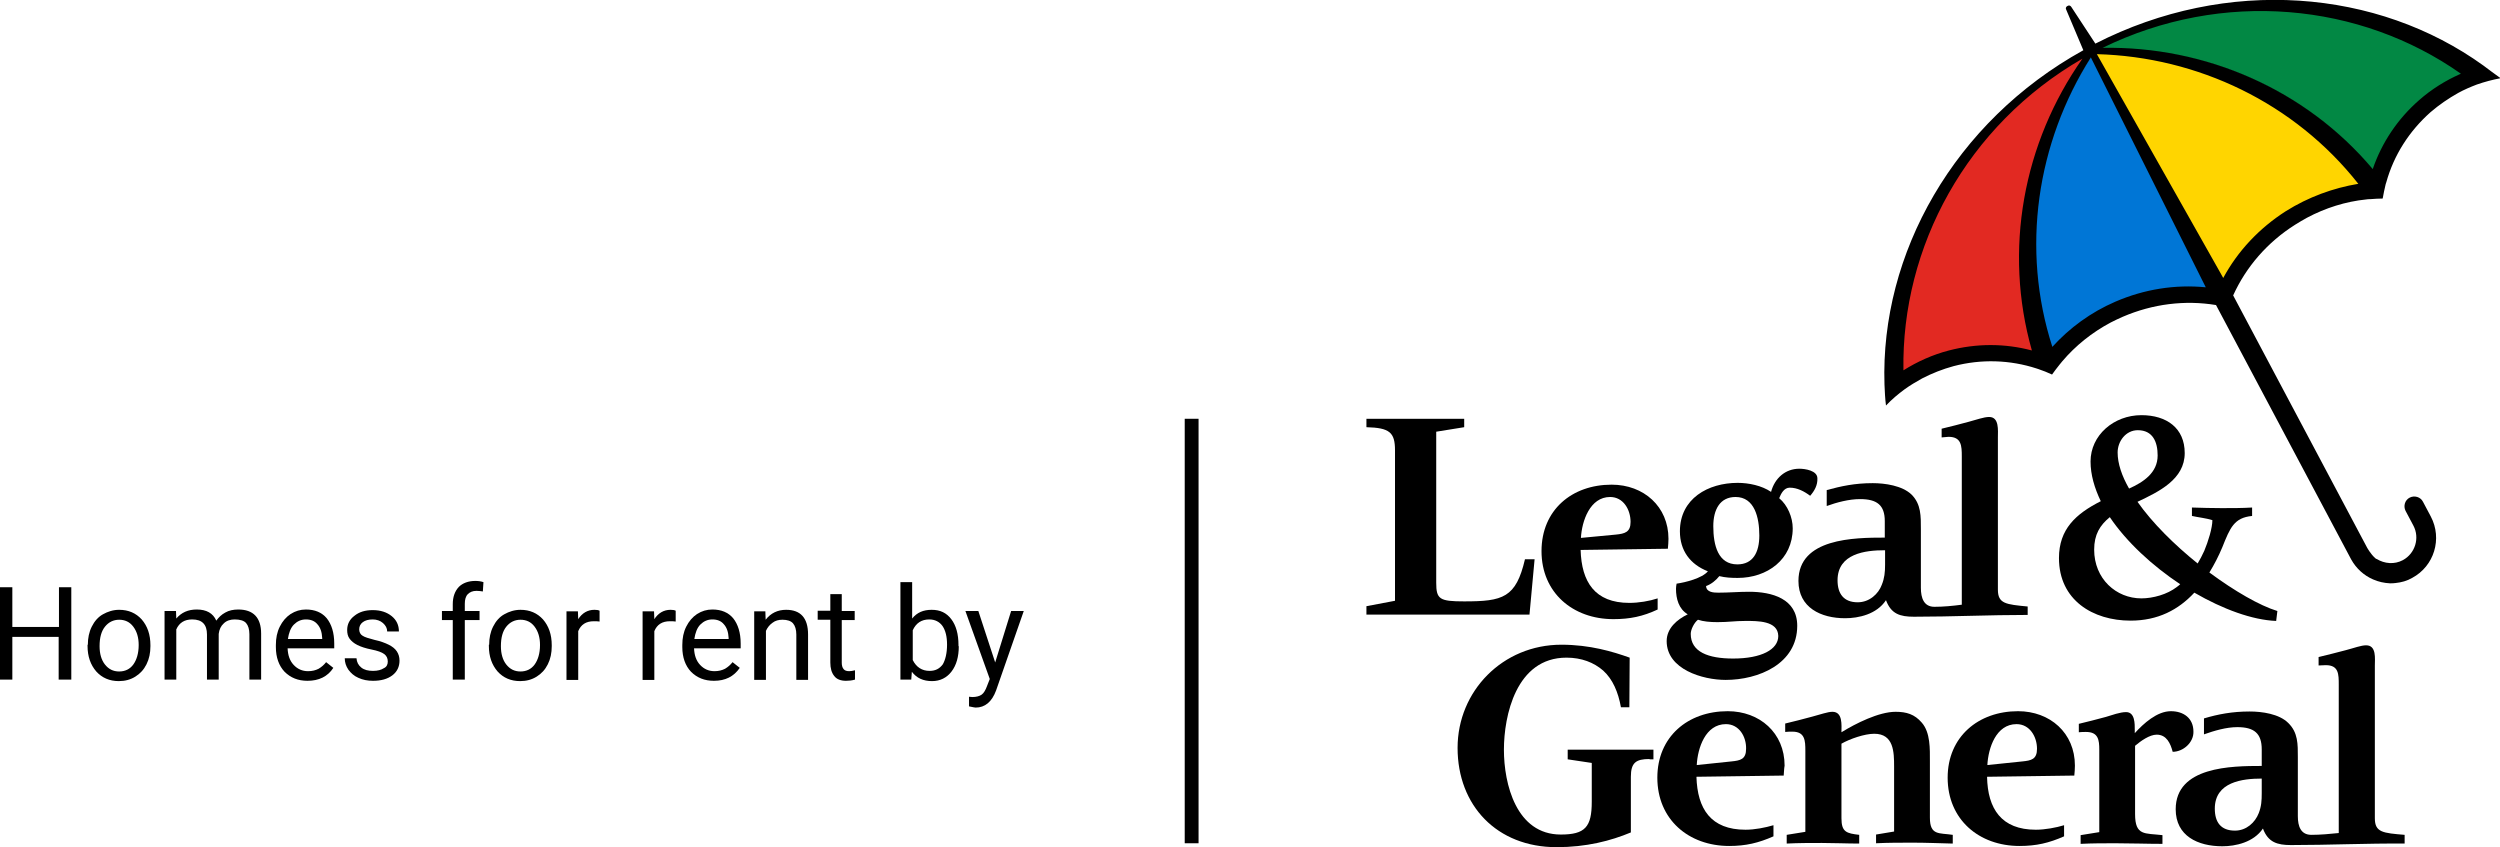 <?xml version="1.0" encoding="utf-8"?>
<!-- Generator: Adobe Illustrator 25.4.0, SVG Export Plug-In . SVG Version: 6.00 Build 0)  -->
<svg version="1.1" id="AW" xmlns="http://www.w3.org/2000/svg" xmlns:xlink="http://www.w3.org/1999/xlink" x="0px" y="0px"
	 viewBox="0 0 831 281.6" style="enable-background:new 0 0 831 281.6;" xml:space="preserve">
<style type="text/css">
	.st0{fill:#028844;}
	.st1{fill:#E22922;}
	.st2{fill:#0076D6;}
	.st3{fill:#FFD500;}
</style>
<g>
	<g>
		<path class="st0" d="M788.5,56.4c-22-26.2-54.7-40.8-89.5-40.2l-1.5,0l1.3-0.6c38.9-19,84.7-15.7,119.4,8.6l0.5,0.3l-0.5,0.2
			c-1.2,0.5-2.5,1.1-3.7,1.8c-3.6,1.9-7.1,4.3-10.2,7c-7,6.1-12.3,14-15.3,22.7l-0.2,0.5L788.5,56.4z"/>
		<path class="st1" d="M675.3,116.8c-8.9-2.4-18.4-2.4-27.4,0c-4,1.1-7.9,2.6-11.5,4.5c-1.2,0.6-2.4,1.3-3.5,2l-0.5,0.3l0-0.6
			c-0.8-42.4,22.1-82.2,59.6-103.9l1.3-0.7l-0.8,1.2c-20,28.6-26.1,63.8-16.7,96.7l0.2,0.6L675.3,116.8z"/>
		<path class="st2" d="M733.2,95.9c-10.1-1-20.4,0.7-29.9,4.8c-1.5,0.6-3,1.4-4.4,2.1c-6.2,3.3-11.8,7.6-16.4,12.8l-0.4,0.4
			l-0.2-0.5c-10.3-32.2-5.6-67.4,12.9-96.4l0.3-0.5l38.7,77.4L733.2,95.9z"/>
		<path class="st3" d="M696.5,17.8l0.6,0c34.4,0.9,66.2,16.7,87.1,43.3l0.4,0.4l-0.6,0.1c-6.9,1-13.5,3.1-19.8,6.5
			c-1.4,0.8-2.8,1.6-4.2,2.4c-8.7,5.6-15.9,13.2-20.7,22.1l-0.3,0.5L696.5,17.8z"/>
		<path d="M825.5,21.8c-35.2-25.4-85.2-29.7-129-7.3l0,0l-8-12.2c-0.3-0.5-0.8-0.6-1.3-0.3c-0.4,0.2-0.7,0.7-0.4,1.2l5.7,13.5
			c-43,23.8-67.5,67.7-66.1,111.1c0.1,2.3,0.2,4.7,0.5,7c1.9-2,4-3.8,6.2-5.4c1.8-1.3,3.8-2.5,5.8-3.6c3.3-1.7,6.8-3.1,10.5-4.1
			c9.2-2.4,18.7-2.1,27.6,0.8c0.2,0.1,0.4,0.1,0.6,0.2c1.5,0.5,3,1.1,4.5,1.8c0.8-1.1,1.6-2.2,2.5-3.3c0.3-0.4,0.6-0.7,0.9-1.1
			c4.4-5.2,9.9-9.6,16.1-12.9c1.3-0.7,2.7-1.3,4-1.9c10-4.3,20.7-5.6,31-3.9l44.9,84.5c1.7,3.1,4.3,5.4,7.3,6.7
			c1.8,0.8,3.7,1.2,5.6,1.3c0.6,0,1.3,0,1.9-0.1c1.9-0.2,3.8-0.7,5.5-1.7c7.3-3.9,10.1-13,6.2-20.4l-2.6-4.9
			c-0.8-1.6-2.8-2.2-4.4-1.4c-1.6,0.8-2.2,2.8-1.4,4.4l2.6,4.9c2.2,4.1,0.6,9.3-3.5,11.5c-2.8,1.5-6.1,1.2-8.7-0.4c0,0,0,0-0.1,0
			c-0.2-0.1-0.3-0.2-0.4-0.3c-1.5-1.3-2.7-3.5-2.7-3.5l-44.5-83.8c4.3-9.5,11.4-17.7,20.6-23.5c1.3-0.8,2.6-1.6,3.9-2.3
			c6.2-3.3,12.9-5.4,19.7-6.1c0.5-0.1,0.9-0.1,1.4-0.1c1.4-0.1,2.7-0.2,4.1-0.2c0.3-1.6,0.6-3.2,1-4.8c0.1-0.2,0.1-0.4,0.2-0.6
			c2.5-9,7.6-17,14.7-23.3c2.9-2.5,6-4.6,9.2-6.4c2-1.1,4.1-2,6.2-2.8c2.6-0.9,5.2-1.6,7.9-2.1C829.2,24.6,827.4,23.2,825.5,21.8z
			 M675.4,116.5c-9-2.4-18.4-2.4-27.6,0c-5.4,1.4-10.5,3.7-15.1,6.6c-0.7-41,21-81.4,59.5-103.6C672.5,47.5,665.9,83.1,675.4,116.5z
			 M732.3,93.7l0.9,1.8c-10.1-1-20.4,0.6-30.1,4.8c-8.1,3.5-15.2,8.7-20.9,15c-10.5-32.6-5.2-67.8,12.8-96.2L732.3,93.7z
			 M759.8,70.2c-8.9,5.7-16,13.3-20.8,22.2l-1-1.8l-41-72.6c33.5,0.9,65.7,16.2,86.9,43.1C775.5,62.5,767.3,65.5,759.8,70.2z
			 M804.1,33.3c-7.1,6.2-12.4,14.1-15.4,22.9c-22.3-26.5-55.6-40.9-89.8-40.3C738.8-3.6,784.5,0.9,818,24.5
			C813,26.7,808.3,29.6,804.1,33.3z"/>
	</g>
	<path d="M757,203.1c-5.9-1.8-14.2-6.6-22.6-12.8c1.6-2.6,3.1-5.5,4.3-8.4c2.6-6.5,3.9-9.8,9.9-10.4v-2.8c-3.3,0.2-6.7,0.2-10.1,0.2
		c-3.3,0-6.6-0.1-9.9-0.2v2.8c2.2,0.5,4.6,0.7,6.8,1.4c0,2.6-1.4,7.1-2.7,10.2c-0.7,1.5-1.4,2.9-2.2,4.2c-7.7-6.2-15-13.4-20-20.5
		c7.2-3.4,15.7-7.5,15.7-16.2c0-8.3-6-12.6-14.4-12.6c-9.2,0-16.9,6.7-16.9,15.4c0,4.4,1.3,8.8,3.4,13.2
		c-8.3,4.2-13.9,9.3-13.9,18.9c0,14,11.3,20.8,23.8,20.8c9.1,0,15.9-3.6,21.2-9.3c9.5,5.5,19.3,9.1,27.2,9.4L757,203.1z M710.6,143
		c5,0,6.6,3.9,6.6,8.4c0,5.8-4.8,8.9-9.5,11c-2.4-4.2-3.8-8.3-3.8-12C703.9,146.7,706.6,143,710.6,143z M723.6,195.1
		c-3.2,2.5-8,3.8-11.8,3.8c-8.4,0-15.7-6.5-15.7-16.2c0-5,1.9-8.1,5.2-10.8c5.6,8.3,14.2,16.2,23.4,22.3
		C724.4,194.5,724,194.8,723.6,195.1z"/>
	<path d="M722.2,249.9c-0.7-2.7-2-5.7-5.3-5.7c-2.4,0-5.3,2.1-7.2,3.7v22.7c0,7.3,3.2,6.3,9.1,7v2.9c-5.2,0-10.5-0.2-15.6-0.2
		c-3.9,0-7.7,0-11.6,0.2v-2.9l6.2-1v-27.4c0-3.2-0.3-5.9-4.4-5.9c-0.8,0-1.6,0-2.4,0.1v-2.8c3-0.7,6-1.5,9-2.3
		c2-0.6,4.7-1.6,6.7-1.6c3,0,2.9,3.9,2.9,6v1c2.9-3.2,7.4-7.3,12-7.3c4.2,0,7.5,2.3,7.5,6.8C729.2,246.8,725.7,249.9,722.2,249.9z"
		/>
	<path d="M635.8,280.1c-4.1,0-8.2,0-12.2,0.2v-2.9l6-1v-21.6c0-4.8-0.1-10.9-6.6-10.9c-3.2,0-8.1,1.7-10.9,3.3V272
		c0,4.6,1.7,5,5.9,5.5v2.9c-4.2,0-8.3-0.2-12.4-0.2c-3.9,0-7.8,0-11.7,0.2v-2.9l6.2-1v-26.9c0-3.4-0.1-6.4-4.3-6.4
		c-0.8,0-1.6,0-2.4,0.1v-2.8c3-0.7,6-1.5,9-2.3c2.7-0.7,5.1-1.6,6.7-1.6c3.5,0,3,4.5,3,6.8c4.7-2.9,12.4-6.8,18-6.8
		c3.6,0,6.3,0.8,8.7,3.6c2.9,3.3,2.7,8.8,2.7,12.9v18.7c0,6,3.1,5,7.6,5.7v2.9C644.7,280.3,640.2,280.1,635.8,280.1z"/>
	<path d="M548.3,252.3c-4.5,0-6.2,1.2-6.2,5.9c0,0,0,13.7,0,18.5c-6.7,2.8-14.8,4.9-24.7,4.9c-19.8,0-32.9-13.8-32.9-33
		c0-18.9,15-34.3,34.5-34.3c9.5,0,17.1,2.3,22.7,4.3l-0.1,16.5h-2.8c-0.9-5-2.7-9.3-5.9-12.2c-3.1-2.7-7.2-4.3-12.2-4.3
		c-16.8,0-20.8,19.4-20.8,30.6c0,11.4,4.1,28.2,18.9,28.2c8.1,0,10.3-2.5,10.3-10.9v-12.9l-8-1.2v-3.2h28.5v3.2H548.3z"/>
	<path d="M761.5,280.9c-4.5,0-7.6-0.9-9.3-5.5c-3.1,4.6-9.1,5.9-13.5,5.9c-8.1,0-15.5-3.4-15.5-12.3c0-14.2,18.5-14.4,28.6-14.4
		v-5.5c0-5.3-2.5-7.4-8.1-7.4c-3.7,0-7.7,1.2-11.1,2.4v-5.3c4.7-1.4,9.4-2.3,15.2-2.3c4.1,0,9.8,0.8,12.8,3.8
		c3.3,3.2,3.2,7.1,3.2,11.4v19.6c0,3.4,1,6.2,4.5,6.2c3,0,6.2-0.3,9.1-0.6v-49.3c0-3.5,0-6.5-4.3-6.5c-0.8,0-1.6,0.1-2.4,0.1v-2.8
		c3-0.7,6-1.5,9.1-2.3c2.7-0.7,5-1.6,6.7-1.6c3.5,0,2.9,4.4,2.9,6.8V272c0,4.7,2.7,4.9,9.9,5.5v2.9
		C786.6,280.3,774.1,280.9,761.5,280.9z M751.8,258.8c-6.4,0-15.6,1.1-15.6,10c0,4.5,2,7.3,6.7,7.3c3.8,0,6.7-2.7,7.9-5.8
		c0.9-2.3,1-4.2,1-6.7V258.8z"/>
	<path d="M636.2,205c-4.6,0-7.6-0.9-9.3-5.5c-3.1,4.7-9.1,6-13.6,6c-8,0-15.5-3.5-15.5-12.4c0-14.2,18.5-14.4,28.7-14.4v-5.5
		c0-5.3-2.6-7.3-8.2-7.3c-3.7,0-7.8,1.1-11.1,2.3v-5.3c4.8-1.3,9.3-2.3,15.3-2.3c4,0,9.8,0.8,12.9,3.8c3.2,3.2,3.1,7.2,3.1,11.5
		v19.5c0,3.4,1,6.3,4.5,6.3c3,0,6.1-0.3,9.1-0.7v-49.3c0-3.5-0.1-6.5-4.4-6.5c-0.8,0-1.6,0.2-2.3,0.2v-2.9c3-0.7,6-1.5,9-2.3
		c2.7-0.7,5-1.6,6.8-1.6c3.4,0,2.9,4.5,2.9,6.8v50.6c0,4.7,2.7,4.9,9.9,5.6v2.8C661.2,204.4,648.8,205,636.2,205z M626.5,182.9
		c-6.5,0-15.7,1.1-15.7,10c0,4.4,2,7.3,6.7,7.3c3.9,0,6.9-2.8,8-5.8c0.9-2.2,1.1-4.2,1.1-6.7V182.9z"/>
	<path d="M689.5,257.8l-29,0.4c0.2,10.7,4.8,17.6,16.2,17.6c3.1,0,6.8-0.7,9.4-1.5v3.7c-5,2.2-9.2,3.2-14.8,3.2
		c-13.5,0-23.9-8.8-23.9-22.7c0-13.6,10.2-22.1,23.4-22.1c10.6,0,18.9,7.2,18.9,18.1C689.7,255.6,689.6,256.8,689.5,257.8z
		 M670.3,240.7c-6.8,0-9.4,7.9-9.7,13.6l11.6-1.2c3-0.3,4.9-0.7,4.9-4.2C677.1,244.9,674.7,240.7,670.3,240.7z"/>
	<path d="M601.7,164.8c-2-1.5-4.3-2.7-6.8-2.7c-1.9,0-2.9,2-3.5,3.5c2.8,2.3,4.5,6.4,4.5,10c0,10.4-8.5,16.5-18.3,16.5
		c-2.1,0-4.1-0.1-6.1-0.6c-1.1,1.4-2.7,2.7-4.4,3.3c0.1,2.1,2.5,2.2,4.1,2.2c3.4,0,6.8-0.3,10.2-0.3c7.6,0,16,2.3,16,11.3
		c0,12.7-12.9,18-23.8,18c-7.6,0-19.6-3.5-19.6-12.9c0-4.3,3.5-7.2,7-8.9c-3-1.8-3.9-5.2-3.9-8.5c0-0.6,0.1-1.1,0.2-1.7
		c2.9-0.4,8.5-1.8,10.4-4.1c-5.9-2.3-9.3-6.9-9.3-13.3c0-10.9,9.4-16.1,19.2-16.1c3.7,0,8,0.9,11.1,3c1.2-4.5,4.7-7.7,9.4-7.7
		c1.9,0,6,0.6,6,3.2C604.2,161.3,603.1,163.2,601.7,164.8z M576.9,165.2c-5.2,0-7.4,4.2-7.4,9.7c0,6.4,1.6,12.7,8,12.7
		c5.2,0,7.3-4,7.3-9.6C584.8,172,583.2,165.2,576.9,165.2z M580.2,206.4c-3.7,0-5.5,0.4-9.3,0.4c-2.5,0-4.7-0.2-6.5-0.8
		c-1.2,0.9-2.4,3.2-2.4,4.7c0,6,5.8,8.2,14.1,8.2c9.4,0,15-3,15-7.5C591,206.3,584.2,206.4,580.2,206.4z"/>
	<path d="M554.4,182.4l-29,0.4c0.3,10.6,4.7,17.6,16.2,17.6c3.1,0,6.7-0.6,9.4-1.5v3.7c-4.9,2.3-9.2,3.2-14.7,3.2
		c-13.5,0-23.9-8.8-23.9-22.6c0-13.7,10.1-22.1,23.3-22.1c10.7,0,18.9,7.3,18.9,18C554.6,180.1,554.5,181.3,554.4,182.4z
		 M535.2,165.2c-6.7,0-9.4,8-9.7,13.6l11.6-1.1c3-0.3,4.9-0.8,4.9-4.2C542,169.4,539.6,165.2,535.2,165.2z"/>
	<path d="M592.9,257.8l-29,0.4c0.3,10.7,4.8,17.6,16.3,17.6c3.1,0,6.6-0.7,9.3-1.5v3.7c-5,2.2-9.2,3.2-14.7,3.2
		c-13.5,0-23.9-8.8-23.9-22.7c0-13.6,10.1-22.1,23.4-22.1c10.6,0,18.9,7.2,18.9,18.1C593,255.6,593,256.8,592.9,257.8z M573.7,240.7
		c-6.8,0-9.4,7.9-9.7,13.6l11.5-1.2c3-0.3,4.9-0.7,4.9-4.2C580.5,244.9,578.1,240.7,573.7,240.7z"/>
	<path d="M510.1,185.9h-3.2c-3,12.8-7.3,14-20.2,14c-8.2,0-9.3-0.7-9.3-6.2v-50.2l9.3-1.5v-2.8h-32.5v2.8c7.7,0.2,9.5,1.7,9.5,7.7
		v50l-9.5,1.8v2.8h54.2L510.1,185.9z"/>
</g>
<g>
	<rect x="393.8" y="139.2" width="4.6" height="141.1"/>
</g>
<g>
	<path d="M23.6,225.9h-4.1v-14.2H4.1v14.2H0v-30.7h4.1v13.2h15.5v-13.2h4.1V225.9z"/>
	<path d="M29.2,214.3c0-2.2,0.4-4.2,1.3-6c0.9-1.8,2.1-3.2,3.7-4.1s3.4-1.5,5.4-1.5c3.1,0,5.6,1.1,7.5,3.2c1.9,2.2,2.9,5,2.9,8.6
		v0.3c0,2.2-0.4,4.2-1.3,6c-0.9,1.8-2.1,3.1-3.7,4.1c-1.6,1-3.4,1.5-5.5,1.5c-3.1,0-5.6-1.1-7.5-3.2c-1.9-2.2-2.9-5-2.9-8.5V214.3z
		 M33.1,214.8c0,2.5,0.6,4.6,1.8,6.1c1.2,1.5,2.7,2.3,4.7,2.3c2,0,3.6-0.8,4.7-2.3s1.8-3.7,1.8-6.5c0-2.5-0.6-4.5-1.8-6.1
		c-1.2-1.6-2.8-2.3-4.7-2.3c-1.9,0-3.5,0.8-4.7,2.3S33.1,211.9,33.1,214.8z"/>
	<path d="M58.5,203.1l0.1,2.5c1.7-2,3.9-3,6.8-3c3.2,0,5.4,1.2,6.5,3.7c0.8-1.1,1.7-2,3-2.7c1.2-0.7,2.7-1,4.3-1c5,0,7.6,2.7,7.6,8
		v15.3h-3.9v-15.1c0-1.6-0.4-2.9-1.1-3.7c-0.7-0.8-2-1.2-3.8-1.2c-1.4,0-2.7,0.4-3.6,1.3c-1,0.9-1.5,2-1.7,3.5v15.2h-3.9v-15
		c0-3.3-1.6-5-4.9-5c-2.6,0-4.3,1.1-5.3,3.3v16.7h-3.9v-22.8H58.5z"/>
	<path d="M102.2,226.3c-3.1,0-5.6-1-7.6-3c-1.9-2-2.9-4.8-2.9-8.2v-0.7c0-2.3,0.4-4.3,1.3-6.1c0.9-1.8,2.1-3.2,3.6-4.2
		c1.6-1,3.2-1.5,5.1-1.5c3,0,5.3,1,6.9,2.9c1.6,2,2.5,4.8,2.5,8.4v1.6H95.6c0.1,2.3,0.7,4.1,2,5.5c1.3,1.4,2.9,2.1,4.8,2.1
		c1.4,0,2.5-0.3,3.5-0.8c1-0.6,1.8-1.3,2.5-2.2l2.4,1.9C108.9,224.9,106,226.3,102.2,226.3z M101.7,205.9c-1.6,0-2.9,0.6-4,1.7
		c-1.1,1.1-1.7,2.8-2,4.8h11.4v-0.3c-0.1-2-0.6-3.5-1.6-4.6C104.6,206.4,103.3,205.9,101.7,205.9z"/>
	<path d="M128.9,219.9c0-1.1-0.4-1.9-1.2-2.5c-0.8-0.6-2.2-1.1-4.2-1.5s-3.5-0.9-4.7-1.5c-1.2-0.6-2-1.3-2.6-2.1
		c-0.6-0.8-0.8-1.8-0.8-2.9c0-1.9,0.8-3.5,2.4-4.7c1.6-1.3,3.6-1.9,6.1-1.9c2.6,0,4.7,0.7,6.3,2c1.6,1.3,2.4,3,2.4,5.1h-3.9
		c0-1.1-0.5-2-1.4-2.8s-2.1-1.2-3.4-1.2c-1.4,0-2.5,0.3-3.3,0.9s-1.2,1.4-1.2,2.4c0,0.9,0.4,1.7,1.1,2.1c0.7,0.5,2.1,0.9,4,1.4
		c1.9,0.4,3.5,1,4.7,1.6c1.2,0.6,2.1,1.3,2.7,2.2c0.6,0.9,0.9,1.9,0.9,3.1c0,2-0.8,3.7-2.4,4.9c-1.6,1.2-3.7,1.8-6.4,1.8
		c-1.8,0-3.4-0.3-4.9-1c-1.4-0.6-2.5-1.6-3.3-2.7c-0.8-1.2-1.2-2.4-1.2-3.8h3.9c0.1,1.3,0.6,2.3,1.6,3.1c1,0.8,2.3,1.1,3.9,1.1
		c1.5,0,2.7-0.3,3.6-0.9C128.5,221.7,128.9,220.9,128.9,219.9z"/>
	<path d="M150.5,225.9v-19.8h-3.6v-3h3.6v-2.3c0-2.4,0.7-4.3,2-5.7c1.3-1.3,3.2-2,5.5-2c0.9,0,1.8,0.1,2.7,0.4l-0.2,3.1
		c-0.7-0.1-1.4-0.2-2.1-0.2c-1.3,0-2.2,0.4-2.9,1.1c-0.7,0.7-1,1.8-1,3.2v2.4h4.9v3h-4.9v19.8H150.5z"/>
	<path d="M162.6,214.3c0-2.2,0.4-4.2,1.3-6c0.9-1.8,2.1-3.2,3.7-4.1s3.4-1.5,5.4-1.5c3.1,0,5.6,1.1,7.5,3.2c1.9,2.2,2.9,5,2.9,8.6
		v0.3c0,2.2-0.4,4.2-1.3,6c-0.9,1.8-2.1,3.1-3.7,4.1c-1.6,1-3.4,1.5-5.5,1.5c-3.1,0-5.6-1.1-7.5-3.2c-1.9-2.2-2.9-5-2.9-8.5V214.3z
		 M166.5,214.8c0,2.5,0.6,4.6,1.8,6.1c1.2,1.5,2.7,2.3,4.7,2.3c2,0,3.6-0.8,4.7-2.3s1.8-3.7,1.8-6.5c0-2.5-0.6-4.5-1.8-6.1
		c-1.2-1.6-2.8-2.3-4.7-2.3c-1.9,0-3.5,0.8-4.7,2.3S166.5,211.9,166.5,214.8z"/>
	<path d="M199.3,206.6c-0.6-0.1-1.2-0.1-1.9-0.1c-2.6,0-4.3,1.1-5.2,3.3v16.2h-3.9v-22.8h3.8l0.1,2.6c1.3-2,3.1-3.1,5.4-3.1
		c0.8,0,1.3,0.1,1.7,0.3V206.6z"/>
	<path d="M224.6,206.6c-0.6-0.1-1.2-0.1-1.9-0.1c-2.6,0-4.3,1.1-5.2,3.3v16.2h-3.9v-22.8h3.8l0.1,2.6c1.3-2,3.1-3.1,5.4-3.1
		c0.8,0,1.3,0.1,1.7,0.3V206.6z"/>
	<path d="M237.3,226.3c-3.1,0-5.6-1-7.6-3c-1.9-2-2.9-4.8-2.9-8.2v-0.7c0-2.3,0.4-4.3,1.3-6.1c0.9-1.8,2.1-3.2,3.6-4.2
		c1.6-1,3.2-1.5,5.1-1.5c3,0,5.3,1,6.9,2.9c1.6,2,2.5,4.8,2.5,8.4v1.6h-15.5c0.1,2.3,0.7,4.1,2,5.5c1.3,1.4,2.9,2.1,4.8,2.1
		c1.4,0,2.5-0.3,3.5-0.8c1-0.6,1.8-1.3,2.5-2.2l2.4,1.9C243.9,224.9,241.1,226.3,237.3,226.3z M236.8,205.9c-1.6,0-2.9,0.6-4,1.7
		c-1.1,1.1-1.7,2.8-2,4.8h11.4v-0.3c-0.1-2-0.6-3.5-1.6-4.6C239.7,206.4,238.4,205.9,236.8,205.9z"/>
	<path d="M254.4,203.1l0.1,2.9c1.7-2.2,4-3.3,6.8-3.3c4.8,0,7.3,2.7,7.3,8.2v15.1h-3.9v-15.1c0-1.6-0.4-2.9-1.1-3.7
		c-0.7-0.8-1.9-1.2-3.5-1.2c-1.3,0-2.4,0.3-3.3,1c-1,0.7-1.7,1.6-2.2,2.7v16.3h-3.9v-22.8H254.4z"/>
	<path d="M279.8,197.6v5.5h4.3v3h-4.3v14.2c0,0.9,0.2,1.6,0.6,2.1s1,0.7,1.9,0.7c0.5,0,1.1-0.1,1.9-0.3v3.1c-1,0.3-2,0.4-3,0.4
		c-1.7,0-3.1-0.5-3.9-1.6c-0.9-1.1-1.3-2.6-1.3-4.5v-14.2h-4.2v-3h4.2v-5.5H279.8z"/>
	<path d="M318.7,214.8c0,3.5-0.8,6.3-2.4,8.4c-1.6,2.1-3.8,3.2-6.5,3.2c-2.9,0-5.1-1-6.7-3.1l-0.2,2.6h-3.6v-32.4h3.9v12.1
		c1.6-2,3.7-2.9,6.5-2.9c2.8,0,4.9,1,6.5,3.1c1.6,2.1,2.4,5,2.4,8.6V214.8z M314.8,214.3c0-2.7-0.5-4.7-1.5-6.2
		c-1-1.4-2.5-2.2-4.4-2.2c-2.6,0-4.4,1.2-5.5,3.6v9.9c1.2,2.4,3.1,3.6,5.6,3.6c1.9,0,3.3-0.7,4.4-2.2
		C314.2,219.4,314.8,217.2,314.8,214.3z"/>
	<path d="M330.8,220.2l5.3-17.1h4.2l-9.2,26.4c-1.4,3.8-3.7,5.7-6.8,5.7l-0.7-0.1l-1.5-0.3v-3.2l1.1,0.1c1.3,0,2.4-0.3,3.1-0.8
		c0.7-0.5,1.3-1.5,1.8-2.9l0.9-2.3l-8.1-22.6h4.3L330.8,220.2z"/>
</g>
</svg>
